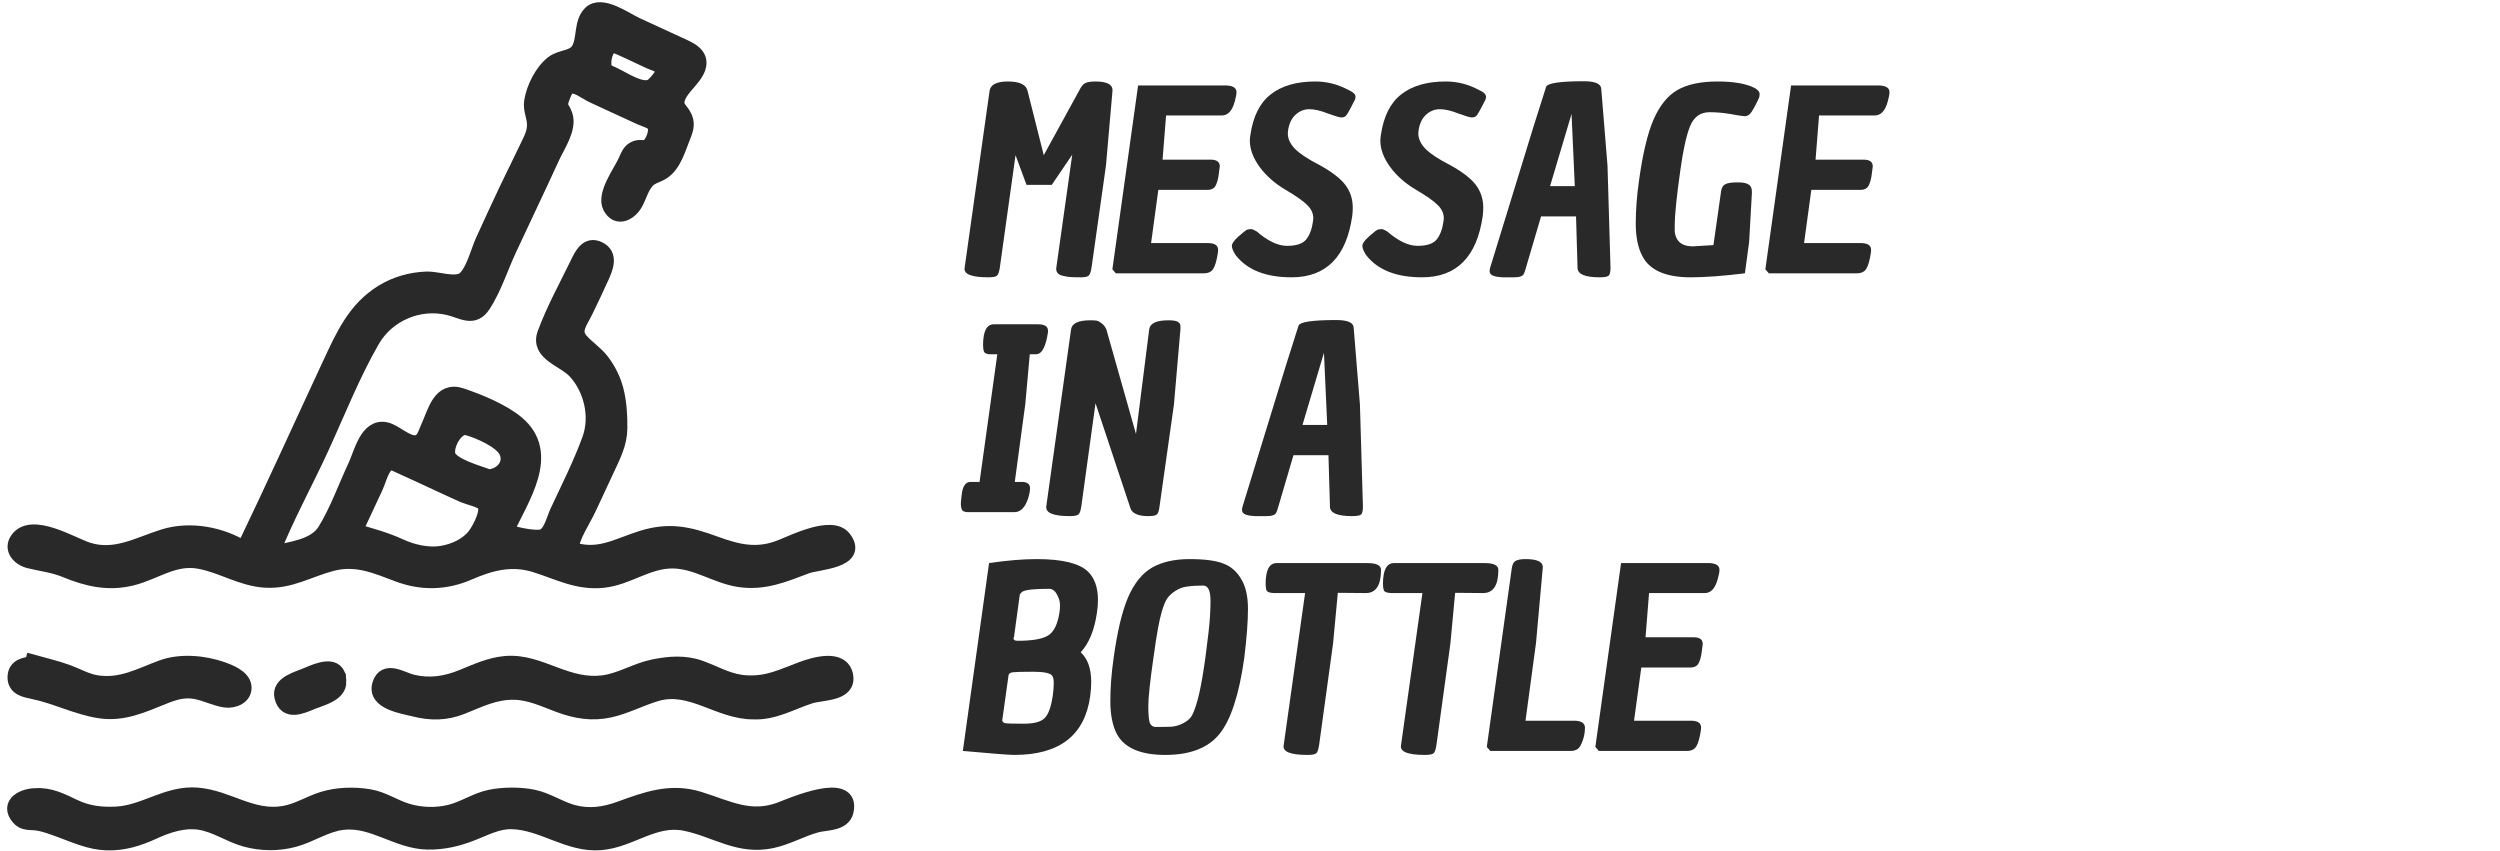 <svg width="335" height="114" viewBox="0 0 335 114" fill="none" xmlns="http://www.w3.org/2000/svg">
<path d="M36.711 74.144C39.007 73.623 42.234 73.306 43.575 71.133C45.22 68.47 46.337 65.294 47.666 62.456C48.47 60.739 49.236 57.024 51.741 57.629C52.91 57.911 54.407 59.424 55.619 59.376C56.785 59.329 56.962 58.259 57.414 57.277C58.365 55.209 58.981 52.088 61.817 53.044C64.162 53.834 67.338 55.135 69.242 56.735C74.081 60.798 69.82 66.767 67.777 71.206C68.928 71.642 71.225 72.157 72.436 72.009C73.795 71.842 74.178 69.766 74.703 68.636C76.197 65.423 77.85 62.177 79.055 58.841C80.143 55.832 79.295 52.143 77.143 49.773C75.632 48.109 72.06 47.37 73.046 44.706C74.231 41.502 75.947 38.387 77.441 35.317C78.001 34.166 78.717 32.684 80.211 33.396C81.835 34.172 81.128 35.857 80.582 37.075C79.876 38.646 79.132 40.201 78.38 41.749C77.717 43.113 76.665 44.311 77.763 45.606C78.629 46.626 79.816 47.343 80.645 48.444C81.508 49.59 82.151 50.874 82.513 52.265C82.942 53.914 83.041 55.727 83.02 57.424C82.996 59.402 82.144 61.038 81.325 62.801C80.511 64.556 79.683 66.306 78.871 68.062C78.115 69.704 76.631 71.801 76.459 73.598C80.123 74.868 82.544 73.25 85.955 72.165C89.656 70.989 92.275 71.597 95.794 72.883C98.9 74.019 101.473 74.627 104.653 73.357C106.441 72.644 111.468 70.145 113.025 72.138C115.355 75.119 109.513 75.288 108.106 75.818C105.08 76.959 102.366 78.133 99.039 77.619C95.923 77.138 93.315 75.139 90.101 75.129C86.729 75.118 84.074 77.397 80.786 77.727C77.418 78.065 74.892 76.66 71.801 75.683C68.565 74.659 65.774 75.403 62.756 76.712C59.694 78.04 56.524 78.115 53.399 76.942C50.38 75.81 47.78 74.629 44.495 75.474C41.394 76.272 38.904 77.906 35.56 77.707C32.388 77.521 29.774 75.739 26.71 75.177C23.329 74.556 20.827 76.622 17.704 77.415C14.541 78.218 11.719 77.56 8.784 76.348C7.107 75.656 5.574 75.538 3.874 75.101C2.575 74.768 1.452 73.53 2.431 72.242C4.328 69.748 9.636 73.036 11.727 73.71C15.429 74.904 18.505 73.022 21.951 71.945C25.446 70.853 29.619 71.618 32.7 73.562C36.656 65.362 40.398 57.053 44.247 48.802C46.003 45.038 47.58 41.45 51.246 39.19C53.053 38.075 55.06 37.514 57.178 37.432C58.536 37.381 60.915 38.273 62.105 37.523C63.357 36.733 64.135 33.628 64.713 32.364C65.788 30.017 66.856 27.668 67.967 25.337C68.866 23.456 69.799 21.59 70.698 19.709C71.175 18.71 71.718 17.719 71.662 16.578C71.609 15.506 71.108 14.669 71.285 13.56C71.568 11.794 72.684 9.559 74.117 8.473C75.216 7.639 76.855 7.877 77.571 6.67C78.407 5.261 77.895 3.07 79.13 1.821C80.591 0.347 83.747 2.673 85.241 3.359C87.13 4.227 89.014 5.106 90.903 5.971C92.294 6.607 94.1 7.28 93.513 9.066C92.992 10.65 90.969 11.851 90.692 13.485C90.54 14.382 91.165 14.744 91.563 15.439C92.146 16.457 91.934 17.191 91.51 18.241C90.864 19.837 90.287 22.033 88.778 23.013C88.052 23.484 87.289 23.559 86.68 24.216C85.936 25.021 85.645 26.216 85.132 27.168C84.443 28.443 82.751 29.49 81.811 27.712C80.956 26.09 83.149 23.137 83.83 21.687C84.209 20.883 84.386 20.171 85.268 19.875C85.866 19.674 86.349 20.012 86.925 19.584C87.585 19.095 88.197 17.371 87.699 16.669C87.36 16.192 86.362 15.942 85.877 15.716C84.732 15.184 83.585 14.665 82.439 14.136C81.42 13.668 80.403 13.198 79.386 12.724C78.655 12.383 77.132 11.192 76.304 11.529C75.773 11.745 75.419 12.738 75.24 13.248C74.815 14.471 75.333 14.356 75.696 15.477C76.265 17.233 74.661 19.504 73.949 21.066C72.057 25.222 70.065 29.333 68.146 33.477C67.049 35.843 66.157 38.66 64.733 40.84C63.434 42.828 62.023 41.646 60.093 41.188C56.102 40.243 51.882 42.061 49.846 45.593C47.202 50.179 45.222 55.229 43.017 60.033C40.907 64.63 38.417 69.123 36.541 73.818C36.597 73.927 36.653 74.038 36.711 74.147V74.144ZM47.515 71.194C49.62 71.789 51.631 72.333 53.62 73.247C55.274 74.007 57.333 74.475 59.152 74.194C60.841 73.932 62.692 73.103 63.718 71.698C64.348 70.838 65.597 68.476 64.958 67.547C64.563 66.971 62.85 66.627 62.185 66.341C61.213 65.921 60.255 65.464 59.291 65.024C57.364 64.142 55.454 63.22 53.517 62.362C52.639 61.973 52.31 61.682 51.631 62.374C51.016 63 50.656 64.471 50.281 65.274C49.357 67.248 48.435 69.221 47.514 71.197L47.515 71.194ZM65.459 63.938C67.179 63.849 68.685 62.323 67.928 60.539C67.288 59.03 64.106 57.684 62.611 57.286C61.13 56.894 59.623 59.635 59.992 60.994C60.389 62.453 64.166 63.426 65.458 63.936L65.459 63.938ZM81.967 5.871C81.248 6.483 80.888 7.426 80.873 8.412C80.854 9.516 81.248 9.603 82.256 10.066C83.543 10.657 85.914 12.325 87.296 11.627C87.682 11.432 88.96 9.997 88.907 9.45C88.836 8.709 87.62 8.444 87.053 8.182C85.364 7.401 83.697 6.559 81.967 5.871Z" fill="#292929"/>
<path d="M4.75 106.664C6.641 106.519 8.242 107.341 9.889 108.131C11.749 109.023 13.573 109.232 15.623 109.125C19.392 108.926 22.454 106.263 26.423 106.582C30.564 106.916 33.72 109.772 38.038 109.037C39.906 108.719 41.453 107.696 43.237 107.132C45.169 106.522 47.447 106.46 49.447 106.79C51.325 107.1 52.829 108.205 54.629 108.732C56.449 109.266 58.484 109.32 60.327 108.864C62.184 108.405 63.775 107.267 65.659 106.869C67.439 106.493 69.735 106.484 71.515 106.866C73.312 107.252 74.88 108.347 76.646 108.853C78.859 109.488 80.954 109.193 83.084 108.416C86.682 107.103 89.9 105.928 93.717 107.126C97.601 108.346 100.6 110.055 104.683 108.479C105.982 107.978 114.353 104.343 113.331 108.716C112.943 110.373 110.671 110.169 109.376 110.526C107.352 111.085 105.525 112.159 103.463 112.609C99.019 113.581 95.985 111.155 91.86 110.3C87.646 109.426 84.523 112.547 80.488 112.878C76.21 113.228 72.693 110.14 68.552 110.064C66.649 110.029 65.002 110.934 63.276 111.609C61.289 112.387 59.414 112.834 57.276 112.797C53.259 112.728 49.958 109.676 45.911 110.161C43.61 110.437 41.641 111.85 39.428 112.453C37.303 113.031 35.044 113.012 32.922 112.434C30.794 111.853 28.881 110.455 26.684 110.141C24.582 109.841 22.442 110.552 20.559 111.417C18.541 112.343 16.534 112.981 14.286 112.902C12.011 112.822 10.165 111.934 8.073 111.176C7.071 110.814 6.058 110.409 5 110.255C4.05 110.116 3.202 110.343 2.516 109.525C0.981 107.694 3.211 106.664 4.749 106.664H4.75Z" fill="#292929"/>
<path d="M100.989 95.351C96.398 95.396 92.606 91.552 87.953 92.927C85.848 93.548 83.88 94.613 81.732 95.098C79.365 95.631 77.214 95.272 74.968 94.443C72.98 93.71 71.1 92.778 68.944 92.725C66.298 92.66 64.222 93.751 61.843 94.693C59.757 95.519 57.721 95.537 55.568 94.989C54.08 94.61 50.221 94.084 50.916 91.742C51.587 89.481 53.86 91.11 55.235 91.433C57.609 91.99 59.736 91.661 61.963 90.752C63.85 89.983 65.68 89.127 67.74 88.949C70.142 88.743 72.187 89.621 74.391 90.437C76.507 91.224 78.493 91.823 80.786 91.54C83.126 91.251 85.214 89.884 87.532 89.405C89.667 88.965 91.771 88.795 93.843 89.546C96.044 90.345 97.707 91.436 100.111 91.543C102.99 91.674 104.856 90.668 107.472 89.699C109.121 89.09 112.784 87.987 113.276 90.524C113.753 92.984 110.163 92.731 108.563 93.242C106.041 94.045 103.722 95.47 100.986 95.352L100.989 95.351Z" fill="#292929"/>
<path d="M4.393 88.761C5.946 89.195 7.523 89.554 9.04 90.108C10.358 90.59 11.581 91.317 12.974 91.53C16.257 92.027 18.729 90.587 21.668 89.499C24.167 88.575 27.306 88.855 29.797 89.731C30.744 90.064 32.444 90.751 32.641 91.902C32.883 93.322 31.295 93.925 30.19 93.766C28.837 93.57 27.549 92.869 26.188 92.628C24.626 92.352 23.358 92.749 21.913 93.328C19.065 94.47 16.486 95.69 13.336 95.204C10.284 94.733 7.513 93.267 4.485 92.642C3.355 92.407 1.973 92.169 2.058 90.648C2.13 89.337 3.27 89.112 4.333 88.989C4.352 88.913 4.373 88.837 4.393 88.761Z" fill="#292929"/>
<path d="M45.361 91.29C45.469 92.992 42.962 93.543 41.771 94.039C40.398 94.608 38.317 95.581 37.808 93.337C37.413 91.595 39.964 90.999 41.193 90.466C42.534 89.886 45.349 88.659 45.36 91.29H45.361Z" fill="#292929"/>
<path d="M36.711 74.144C39.007 73.623 42.234 73.306 43.575 71.133C45.22 68.47 46.337 65.294 47.666 62.456C48.47 60.739 49.236 57.024 51.741 57.629C52.91 57.911 54.407 59.424 55.619 59.376C56.785 59.329 56.962 58.259 57.414 57.277C58.365 55.209 58.981 52.088 61.817 53.044C64.162 53.834 67.338 55.135 69.242 56.735C74.081 60.798 69.82 66.767 67.777 71.206C68.928 71.642 71.225 72.157 72.436 72.009C73.795 71.842 74.178 69.766 74.703 68.636C76.197 65.423 77.85 62.177 79.055 58.841C80.143 55.832 79.295 52.143 77.143 49.773C75.632 48.109 72.06 47.37 73.046 44.706C74.231 41.502 75.947 38.387 77.441 35.317C78.001 34.166 78.717 32.684 80.211 33.396C81.835 34.172 81.128 35.857 80.582 37.075C79.876 38.646 79.132 40.201 78.38 41.749C77.717 43.113 76.665 44.311 77.763 45.606C78.629 46.626 79.816 47.343 80.645 48.444C81.508 49.59 82.151 50.874 82.513 52.265C82.942 53.914 83.041 55.727 83.02 57.424C82.996 59.402 82.144 61.038 81.325 62.801C80.511 64.556 79.683 66.306 78.871 68.062C78.115 69.704 76.631 71.801 76.459 73.598C80.123 74.868 82.544 73.25 85.955 72.165C89.656 70.989 92.275 71.597 95.794 72.883C98.9 74.019 101.473 74.627 104.653 73.357C106.441 72.644 111.468 70.145 113.025 72.138C115.355 75.119 109.513 75.288 108.106 75.818C105.08 76.959 102.366 78.133 99.039 77.619C95.923 77.138 93.315 75.139 90.101 75.129C86.729 75.118 84.074 77.397 80.786 77.727C77.418 78.065 74.892 76.66 71.801 75.683C68.565 74.659 65.774 75.403 62.756 76.712C59.694 78.04 56.524 78.115 53.399 76.942C50.38 75.81 47.78 74.629 44.495 75.474C41.394 76.272 38.904 77.906 35.56 77.707C32.388 77.521 29.774 75.739 26.71 75.177C23.329 74.556 20.827 76.622 17.704 77.415C14.541 78.218 11.719 77.56 8.784 76.348C7.107 75.656 5.574 75.538 3.874 75.101C2.575 74.768 1.452 73.53 2.431 72.242C4.328 69.748 9.636 73.036 11.727 73.71C15.429 74.904 18.505 73.022 21.951 71.945C25.446 70.853 29.619 71.618 32.7 73.562C36.656 65.362 40.398 57.053 44.247 48.802C46.003 45.038 47.58 41.45 51.246 39.19C53.053 38.075 55.06 37.514 57.178 37.432C58.536 37.381 60.915 38.273 62.105 37.523C63.357 36.733 64.135 33.628 64.713 32.364C65.788 30.017 66.856 27.668 67.967 25.337C68.866 23.456 69.799 21.59 70.698 19.709C71.175 18.71 71.718 17.719 71.662 16.578C71.609 15.506 71.108 14.669 71.285 13.56C71.568 11.794 72.684 9.559 74.117 8.473C75.216 7.639 76.855 7.877 77.571 6.67C78.407 5.261 77.895 3.07 79.13 1.821C80.591 0.347 83.747 2.673 85.241 3.359C87.13 4.227 89.014 5.106 90.903 5.971C92.294 6.607 94.1 7.28 93.513 9.066C92.992 10.65 90.969 11.851 90.692 13.485C90.54 14.382 91.165 14.744 91.563 15.439C92.146 16.457 91.934 17.191 91.51 18.241C90.864 19.837 90.287 22.033 88.778 23.013C88.052 23.484 87.289 23.559 86.68 24.216C85.936 25.021 85.645 26.216 85.132 27.168C84.443 28.443 82.751 29.49 81.811 27.712C80.956 26.09 83.149 23.137 83.83 21.687C84.209 20.883 84.386 20.171 85.268 19.875C85.866 19.674 86.349 20.012 86.925 19.584C87.585 19.095 88.197 17.371 87.699 16.669C87.36 16.192 86.362 15.942 85.877 15.716C84.732 15.184 83.585 14.665 82.439 14.136C81.42 13.668 80.403 13.198 79.386 12.724C78.655 12.383 77.132 11.192 76.304 11.529C75.773 11.745 75.419 12.738 75.24 13.248C74.815 14.471 75.333 14.356 75.696 15.477C76.265 17.233 74.661 19.504 73.949 21.066C72.057 25.222 70.065 29.333 68.146 33.477C67.049 35.843 66.157 38.66 64.733 40.84C63.434 42.828 62.023 41.646 60.093 41.188C56.102 40.243 51.882 42.061 49.846 45.593C47.202 50.179 45.222 55.229 43.017 60.033C40.907 64.63 38.417 69.123 36.541 73.818C36.597 73.927 36.653 74.038 36.711 74.147V74.144ZM47.515 71.194C49.62 71.789 51.631 72.333 53.62 73.247C55.274 74.007 57.333 74.475 59.152 74.194C60.841 73.932 62.692 73.103 63.718 71.698C64.348 70.838 65.597 68.476 64.958 67.547C64.563 66.971 62.85 66.627 62.185 66.341C61.213 65.921 60.255 65.464 59.291 65.024C57.364 64.142 55.454 63.22 53.517 62.362C52.639 61.973 52.31 61.682 51.631 62.374C51.016 63 50.656 64.471 50.281 65.274C49.357 67.248 48.435 69.221 47.514 71.197L47.515 71.194ZM65.459 63.938C67.179 63.849 68.685 62.323 67.928 60.539C67.288 59.03 64.106 57.684 62.611 57.286C61.13 56.894 59.623 59.635 59.992 60.994C60.389 62.453 64.166 63.426 65.458 63.936L65.459 63.938ZM81.967 5.871C81.248 6.483 80.888 7.426 80.873 8.412C80.854 9.516 81.248 9.603 82.256 10.066C83.543 10.657 85.914 12.325 87.296 11.627C87.682 11.432 88.96 9.997 88.907 9.45C88.836 8.709 87.62 8.444 87.053 8.182C85.364 7.401 83.697 6.559 81.967 5.871Z" stroke="#292929" stroke-width="2.092"/>
<path d="M4.75 106.664C6.641 106.519 8.242 107.341 9.889 108.131C11.749 109.023 13.573 109.232 15.623 109.125C19.392 108.926 22.454 106.263 26.423 106.582C30.564 106.916 33.72 109.772 38.038 109.037C39.906 108.719 41.453 107.696 43.237 107.132C45.169 106.522 47.447 106.46 49.447 106.79C51.325 107.1 52.829 108.205 54.629 108.732C56.449 109.266 58.484 109.32 60.327 108.864C62.184 108.405 63.775 107.267 65.659 106.869C67.439 106.493 69.735 106.484 71.515 106.866C73.312 107.252 74.88 108.347 76.646 108.853C78.859 109.488 80.954 109.193 83.084 108.416C86.682 107.103 89.9 105.928 93.717 107.126C97.601 108.346 100.6 110.055 104.683 108.479C105.982 107.978 114.353 104.343 113.331 108.716C112.943 110.373 110.671 110.169 109.376 110.526C107.352 111.085 105.525 112.159 103.463 112.609C99.019 113.581 95.985 111.155 91.86 110.3C87.646 109.426 84.523 112.547 80.488 112.878C76.21 113.228 72.693 110.14 68.552 110.064C66.649 110.029 65.002 110.934 63.276 111.609C61.289 112.387 59.414 112.834 57.276 112.797C53.259 112.728 49.958 109.676 45.911 110.161C43.61 110.437 41.641 111.85 39.428 112.453C37.303 113.031 35.044 113.012 32.922 112.434C30.794 111.853 28.881 110.455 26.684 110.141C24.582 109.841 22.442 110.552 20.559 111.417C18.541 112.343 16.534 112.981 14.286 112.902C12.011 112.822 10.165 111.934 8.073 111.176C7.071 110.814 6.058 110.409 5 110.255C4.05 110.116 3.202 110.343 2.516 109.525C0.981 107.694 3.211 106.664 4.749 106.664H4.75Z" stroke="#292929" stroke-width="2.092"/>
<path d="M100.989 95.351C96.398 95.396 92.606 91.552 87.953 92.927C85.848 93.548 83.88 94.613 81.732 95.098C79.365 95.631 77.214 95.272 74.968 94.443C72.98 93.71 71.1 92.778 68.944 92.725C66.298 92.66 64.222 93.751 61.843 94.693C59.757 95.519 57.721 95.537 55.568 94.989C54.08 94.61 50.221 94.084 50.916 91.742C51.587 89.481 53.86 91.11 55.235 91.433C57.609 91.99 59.736 91.661 61.963 90.752C63.85 89.983 65.68 89.127 67.74 88.949C70.142 88.743 72.187 89.621 74.391 90.437C76.507 91.224 78.493 91.823 80.786 91.54C83.126 91.251 85.214 89.884 87.532 89.405C89.667 88.965 91.771 88.795 93.843 89.546C96.044 90.345 97.707 91.436 100.111 91.543C102.99 91.674 104.856 90.668 107.472 89.699C109.121 89.09 112.784 87.987 113.276 90.524C113.753 92.984 110.163 92.731 108.563 93.242C106.041 94.045 103.722 95.47 100.986 95.352L100.989 95.351Z" stroke="#292929" stroke-width="2.092"/>
<path d="M4.393 88.761C5.946 89.195 7.523 89.554 9.04 90.108C10.358 90.59 11.581 91.317 12.974 91.53C16.257 92.027 18.729 90.587 21.668 89.499C24.167 88.575 27.306 88.855 29.797 89.731C30.744 90.064 32.444 90.751 32.641 91.902C32.883 93.322 31.295 93.925 30.19 93.766C28.837 93.57 27.549 92.869 26.188 92.628C24.626 92.352 23.358 92.749 21.913 93.328C19.065 94.47 16.486 95.69 13.336 95.204C10.284 94.733 7.513 93.267 4.485 92.642C3.355 92.407 1.973 92.169 2.058 90.648C2.13 89.337 3.27 89.112 4.333 88.989C4.352 88.913 4.373 88.837 4.393 88.761Z" stroke="#292929" stroke-width="2.092"/>
<path d="M45.361 91.29C45.469 92.992 42.962 93.543 41.771 94.039C40.398 94.608 38.317 95.581 37.808 93.337C37.413 91.595 39.964 90.999 41.193 90.466C42.534 89.886 45.349 88.659 45.36 91.29H45.361Z" stroke="#292929" stroke-width="2.092"/>
<path d="M132.434 37.16C130.202 37.16 129.142 36.747 129.254 35.922L132.601 12.191C132.713 11.343 133.538 10.919 135.078 10.919C136.617 10.919 137.488 11.332 137.688 12.158L139.864 20.793L144.617 12.124C144.862 11.633 145.119 11.31 145.387 11.154C145.677 10.997 146.145 10.919 146.792 10.919C148.399 10.919 149.158 11.354 149.068 12.225L148.198 22.199L146.29 35.687C146.201 36.334 146.078 36.736 145.922 36.892C145.788 37.071 145.431 37.16 144.851 37.16C144.271 37.16 143.802 37.149 143.445 37.127C143.111 37.104 142.776 37.048 142.441 36.959C141.794 36.825 141.493 36.48 141.538 35.922L143.68 20.726L140.935 24.776H137.555L136.082 20.793L133.973 35.888C133.884 36.446 133.761 36.792 133.605 36.926C133.449 37.082 133.058 37.16 132.434 37.16ZM164.387 11.455C165.257 11.499 165.692 11.801 165.692 12.359C165.692 12.626 165.614 13.039 165.458 13.597C165.123 14.847 164.543 15.471 163.718 15.471H156.254L155.785 21.395H162.245C163.048 21.395 163.45 21.697 163.45 22.299C163.45 22.389 163.405 22.734 163.316 23.337C163.249 23.917 163.115 24.419 162.914 24.843C162.714 25.245 162.334 25.445 161.776 25.445H155.216L154.246 32.575H161.977C162.49 32.597 162.836 32.709 163.015 32.909C163.193 33.088 163.26 33.367 163.216 33.746C163.059 34.839 162.847 35.598 162.58 36.022C162.334 36.424 161.91 36.624 161.308 36.624H149.526L149.058 36.089L152.505 11.455H164.387ZM165.572 34.181C165.237 33.668 165.07 33.255 165.07 32.943C165.07 32.63 165.371 32.206 165.973 31.671C166.598 31.113 166.989 30.812 167.145 30.767C167.323 30.723 167.491 30.7 167.647 30.7C167.803 30.7 168.049 30.801 168.383 31.002C169.878 32.296 171.239 32.943 172.467 32.943C173.716 32.943 174.575 32.653 175.044 32.073C175.513 31.47 175.814 30.645 175.948 29.596C175.97 29.462 175.981 29.339 175.981 29.228C175.981 28.581 175.702 27.989 175.144 27.454C174.609 26.918 173.638 26.238 172.232 25.412C170.827 24.586 169.678 23.571 168.785 22.366C167.915 21.161 167.48 19.99 167.48 18.852C167.48 18.606 167.502 18.361 167.547 18.116C167.904 15.616 168.807 13.798 170.258 12.66C171.73 11.499 173.727 10.919 176.249 10.919C177.788 10.919 179.25 11.287 180.633 12.024C180.924 12.158 181.124 12.269 181.236 12.359C181.504 12.537 181.638 12.738 181.638 12.961C181.638 13.184 181.571 13.396 181.437 13.597C180.834 14.802 180.455 15.46 180.299 15.572C180.143 15.683 179.953 15.739 179.73 15.739C179.507 15.739 178.904 15.561 177.922 15.204C176.963 14.824 176.137 14.634 175.446 14.634C174.754 14.634 174.14 14.88 173.605 15.371C173.069 15.862 172.734 16.565 172.601 17.48C172.578 17.613 172.567 17.747 172.567 17.881C172.567 18.595 172.891 19.287 173.538 19.956C174.207 20.626 175.312 21.351 176.851 22.132C178.503 23.047 179.652 23.939 180.299 24.809C180.946 25.68 181.269 26.684 181.269 27.822C181.269 28.179 181.247 28.547 181.202 28.926C180.421 34.416 177.71 37.16 173.069 37.16C169.611 37.16 167.111 36.167 165.572 34.181ZM183.059 34.181C182.724 33.668 182.557 33.255 182.557 32.943C182.557 32.63 182.858 32.206 183.46 31.671C184.085 31.113 184.476 30.812 184.632 30.767C184.81 30.723 184.978 30.7 185.134 30.7C185.29 30.7 185.536 30.801 185.87 31.002C187.365 32.296 188.726 32.943 189.954 32.943C191.203 32.943 192.062 32.653 192.531 32.073C192.999 31.47 193.301 30.645 193.435 29.596C193.457 29.462 193.468 29.339 193.468 29.228C193.468 28.581 193.189 27.989 192.631 27.454C192.096 26.918 191.125 26.238 189.719 25.412C188.314 24.586 187.164 23.571 186.272 22.366C185.402 21.161 184.967 19.99 184.967 18.852C184.967 18.606 184.989 18.361 185.033 18.116C185.39 15.616 186.294 13.798 187.745 12.66C189.217 11.499 191.214 10.919 193.736 10.919C195.275 10.919 196.737 11.287 198.12 12.024C198.41 12.158 198.611 12.269 198.723 12.359C198.991 12.537 199.124 12.738 199.124 12.961C199.124 13.184 199.058 13.396 198.924 13.597C198.321 14.802 197.942 15.46 197.786 15.572C197.629 15.683 197.44 15.739 197.217 15.739C196.994 15.739 196.391 15.561 195.409 15.204C194.45 14.824 193.624 14.634 192.932 14.634C192.241 14.634 191.627 14.88 191.092 15.371C190.556 15.862 190.221 16.565 190.087 17.48C190.065 17.613 190.054 17.747 190.054 17.881C190.054 18.595 190.378 19.287 191.025 19.956C191.694 20.626 192.799 21.351 194.338 22.132C195.989 23.047 197.139 23.939 197.786 24.809C198.433 25.68 198.756 26.684 198.756 27.822C198.756 28.179 198.734 28.547 198.689 28.926C197.908 34.416 195.197 37.16 190.556 37.16C187.097 37.16 184.598 36.167 183.059 34.181ZM212.227 10.886C213.766 10.886 214.547 11.232 214.57 11.924L215.406 22.199L215.808 35.888C215.808 36.424 215.73 36.77 215.574 36.926C215.418 37.082 215.016 37.16 214.369 37.16C212.383 37.16 211.39 36.736 211.39 35.888L211.189 28.993H206.503L204.462 35.922C204.35 36.323 204.261 36.58 204.194 36.691C204.06 37.004 203.625 37.16 202.889 37.16C202.175 37.16 201.661 37.16 201.349 37.16C200.389 37.115 199.832 36.937 199.675 36.624C199.631 36.535 199.608 36.435 199.608 36.323C199.608 36.189 199.631 36.044 199.675 35.888C202.487 26.695 204.417 20.414 205.466 17.044C206.537 13.675 207.106 11.879 207.173 11.656C207.329 11.143 209.014 10.886 212.227 10.886ZM210.587 15.271L207.708 24.943H211.022L210.587 15.271ZM226.554 37.16C223.229 37.16 221.076 36.223 220.094 34.349C219.492 33.233 219.191 31.771 219.191 29.964C219.191 28.134 219.336 26.215 219.626 24.207C220.117 20.637 220.764 17.915 221.567 16.04C222.393 14.144 223.464 12.816 224.78 12.057C226.119 11.299 227.904 10.919 230.135 10.919C232.367 10.919 234.051 11.221 235.189 11.823C235.591 12.069 235.792 12.325 235.792 12.593C235.792 12.838 235.747 13.05 235.658 13.229C235.123 14.345 234.743 15.014 234.52 15.237C234.297 15.46 234.063 15.572 233.817 15.572C233.594 15.572 232.992 15.482 232.01 15.304C231.028 15.125 230.046 15.036 229.064 15.036C227.837 15.036 226.967 15.672 226.454 16.944C225.963 18.194 225.539 20.113 225.182 22.701C224.669 26.316 224.412 28.815 224.412 30.198C224.412 30.288 224.412 30.544 224.412 30.968C224.434 31.37 224.546 31.738 224.747 32.073C225.126 32.697 225.829 33.01 226.855 33.01L229.6 32.842L230.638 25.546C230.727 25.1 230.916 24.809 231.207 24.676C231.519 24.519 232.032 24.441 232.746 24.441C233.46 24.419 233.973 24.508 234.286 24.709C234.62 24.888 234.777 25.267 234.754 25.847L234.386 32.407L233.817 36.624C230.916 36.981 228.495 37.16 226.554 37.16ZM251.887 11.455C252.757 11.499 253.192 11.801 253.192 12.359C253.192 12.626 253.114 13.039 252.958 13.597C252.623 14.847 252.043 15.471 251.218 15.471H243.754L243.285 21.395H249.745C250.548 21.395 250.95 21.697 250.95 22.299C250.95 22.389 250.905 22.734 250.816 23.337C250.749 23.917 250.615 24.419 250.414 24.843C250.213 25.245 249.834 25.445 249.276 25.445H242.716L241.745 32.575H249.477C249.99 32.597 250.336 32.709 250.515 32.909C250.693 33.088 250.76 33.367 250.715 33.746C250.559 34.839 250.347 35.598 250.08 36.022C249.834 36.424 249.41 36.624 248.808 36.624H237.026L236.558 36.089L240.005 11.455H251.887ZM131.731 46.266C131.731 44.392 132.211 43.455 133.17 43.455H139.094C139.987 43.455 140.433 43.745 140.433 44.325C140.433 44.37 140.433 44.425 140.433 44.492C140.143 46.478 139.607 47.471 138.826 47.471H137.99L137.387 54.165L135.981 64.575H136.986C137.677 64.597 138.023 64.876 138.023 65.411C138.023 65.813 137.934 66.282 137.755 66.817C137.354 68.022 136.751 68.624 135.948 68.624H129.622C129.221 68.602 128.975 68.491 128.886 68.29C128.797 68.067 128.752 67.832 128.752 67.587C128.752 67.319 128.785 66.929 128.852 66.415C128.964 65.188 129.366 64.575 130.057 64.575H131.262L133.639 47.471H132.634C132.211 47.449 131.954 47.337 131.865 47.137C131.775 46.913 131.731 46.623 131.731 46.266ZM146.096 42.919C146.431 42.919 146.687 42.931 146.866 42.953C147.067 42.975 147.301 43.087 147.569 43.288C147.837 43.466 148.06 43.734 148.238 44.091L152.221 58.148L153.995 44.124C154.107 43.321 154.966 42.919 156.572 42.919C157.242 42.919 157.677 42.997 157.878 43.154C158.078 43.288 158.179 43.466 158.179 43.689C158.179 43.89 158.179 44.035 158.179 44.124L157.309 54.199L155.367 67.922C155.3 68.457 155.189 68.792 155.033 68.926C154.876 69.082 154.486 69.16 153.861 69.16C152.411 69.16 151.596 68.747 151.418 67.922L146.799 54.032L144.891 67.888C144.802 68.446 144.679 68.792 144.523 68.926C144.367 69.082 143.976 69.16 143.351 69.16C141.12 69.16 140.071 68.714 140.205 67.821L143.519 44.158C143.63 43.332 144.489 42.919 146.096 42.919ZM179.051 42.886C180.59 42.886 181.371 43.232 181.394 43.923L182.23 54.199L182.632 67.888C182.632 68.424 182.554 68.769 182.398 68.926C182.242 69.082 181.84 69.16 181.193 69.16C179.207 69.16 178.214 68.736 178.214 67.888L178.013 60.993H173.327L171.286 67.922C171.174 68.323 171.085 68.58 171.018 68.692C170.884 69.004 170.449 69.16 169.712 69.16C168.998 69.16 168.485 69.16 168.173 69.16C167.213 69.115 166.656 68.937 166.499 68.624C166.455 68.535 166.432 68.435 166.432 68.323C166.432 68.189 166.455 68.044 166.499 67.888C169.311 58.695 171.241 52.414 172.29 49.044C173.361 45.675 173.93 43.879 173.997 43.656C174.153 43.142 175.838 42.886 179.051 42.886ZM177.411 47.27L174.532 56.943H177.846L177.411 47.27ZM138.927 74.919C142.341 74.919 144.628 75.477 145.788 76.593C146.681 77.463 147.127 78.735 147.127 80.409C147.127 80.922 147.082 81.48 146.993 82.082C146.659 84.425 145.933 86.199 144.818 87.404C145.755 88.274 146.223 89.602 146.223 91.387C146.223 91.967 146.179 92.592 146.09 93.261C145.375 98.527 141.984 101.16 135.915 101.16C135.223 101.16 132.925 100.982 129.02 100.625L132.534 75.455C134.899 75.098 137.03 74.919 138.927 74.919ZM141.069 93.228C141.158 92.603 141.203 92.034 141.203 91.521C141.203 91.007 141.114 90.662 140.935 90.483C140.645 90.171 139.797 90.014 138.391 90.014C137.008 90.014 136.127 90.037 135.747 90.081C135.368 90.126 135.167 90.26 135.145 90.483L134.308 96.474C134.286 96.697 134.42 96.842 134.71 96.909C135 96.954 135.825 96.976 137.186 96.976C138.548 96.976 139.474 96.731 139.964 96.24C140.478 95.749 140.846 94.745 141.069 93.228ZM135.814 85.563C135.814 85.764 136.004 85.864 136.383 85.864C138.324 85.864 139.674 85.63 140.433 85.161C141.214 84.693 141.727 83.655 141.973 82.049C142.017 81.781 142.04 81.446 142.04 81.044C142.04 80.62 141.906 80.163 141.638 79.672C141.37 79.159 141.013 78.902 140.567 78.902C138.648 78.902 137.465 79.025 137.019 79.27C136.885 79.36 136.762 79.494 136.651 79.672L135.881 85.329C135.836 85.418 135.814 85.496 135.814 85.563ZM151.163 80.04C151.988 78.144 153.059 76.816 154.376 76.057C155.715 75.299 157.388 74.919 159.396 74.919C161.427 74.919 162.944 75.12 163.948 75.522C164.952 75.901 165.744 76.593 166.325 77.597C166.927 78.579 167.228 79.918 167.228 81.613C167.228 83.287 167.061 85.485 166.726 88.207C166.035 93.094 164.93 96.474 163.413 98.349C161.895 100.223 159.474 101.16 156.15 101.16C152.825 101.16 150.661 100.223 149.656 98.349C149.076 97.233 148.786 95.771 148.786 93.964C148.786 92.134 148.931 90.215 149.221 88.207C149.712 84.637 150.359 81.915 151.163 80.04ZM161.237 78.467C160.345 78.467 159.619 78.512 159.062 78.601C158.504 78.668 157.991 78.858 157.522 79.17C157.053 79.46 156.685 79.795 156.417 80.174C156.172 80.531 155.927 81.123 155.681 81.948C155.346 83.064 154.989 85.016 154.61 87.805C154.119 91.175 153.874 93.44 153.874 94.6C153.874 95.738 153.941 96.496 154.075 96.876C154.231 97.233 154.498 97.411 154.878 97.411C155.793 97.411 156.496 97.4 156.986 97.378C157.5 97.333 158.002 97.188 158.493 96.943C159.006 96.675 159.374 96.385 159.597 96.073C159.82 95.76 160.055 95.202 160.3 94.399C160.858 92.681 161.405 89.468 161.94 84.76C162.119 83.265 162.208 81.848 162.208 80.509C162.208 79.148 161.884 78.467 161.237 78.467ZM183.25 75.455C184.455 75.455 185.057 75.756 185.057 76.359C185.057 78.434 184.377 79.471 183.016 79.471L179.267 79.438L178.631 86.232L176.757 99.855C176.667 100.435 176.545 100.792 176.388 100.926C176.232 101.082 175.842 101.16 175.217 101.16C172.963 101.16 171.892 100.747 172.004 99.922L174.882 79.471H170.699C170.163 79.449 169.839 79.337 169.728 79.137C169.639 78.913 169.594 78.623 169.594 78.266C169.594 76.392 170.085 75.455 171.067 75.455H183.25ZM198.972 75.455C200.177 75.455 200.779 75.756 200.779 76.359C200.779 78.434 200.099 79.471 198.737 79.471L194.989 79.438L194.353 86.232L192.479 99.855C192.389 100.435 192.267 100.792 192.11 100.926C191.954 101.082 191.564 101.16 190.939 101.16C188.685 101.16 187.614 100.747 187.726 99.922L190.604 79.471H186.42C185.885 79.449 185.561 79.337 185.45 79.137C185.361 78.913 185.316 78.623 185.316 78.266C185.316 76.392 185.807 75.455 186.789 75.455H198.972ZM210.911 96.575C211.893 96.575 212.384 96.887 212.384 97.512C212.384 98.137 212.273 98.739 212.049 99.319C211.849 99.877 211.626 100.234 211.38 100.39C211.135 100.546 210.833 100.625 210.476 100.625H199.699L199.23 100.089L202.577 76.158C202.644 75.667 202.801 75.343 203.046 75.187C203.314 75.009 203.782 74.919 204.452 74.919C206.058 74.919 206.817 75.321 206.728 76.124L205.824 86.165L204.418 96.575H210.911ZM229.105 75.455C229.975 75.499 230.41 75.801 230.41 76.359C230.41 76.626 230.332 77.039 230.176 77.597C229.841 78.847 229.261 79.471 228.436 79.471H220.972L220.503 85.395H226.963C227.766 85.395 228.168 85.697 228.168 86.299C228.168 86.388 228.123 86.734 228.034 87.337C227.967 87.917 227.833 88.419 227.632 88.843C227.431 89.245 227.052 89.445 226.494 89.445H219.934L218.963 96.575H226.695C227.208 96.597 227.554 96.709 227.733 96.909C227.911 97.088 227.978 97.367 227.933 97.746C227.777 98.839 227.565 99.598 227.298 100.022C227.052 100.424 226.628 100.625 226.026 100.625H214.244L213.776 100.089L217.223 75.455H229.105Z" fill="#292929"/>
</svg>
